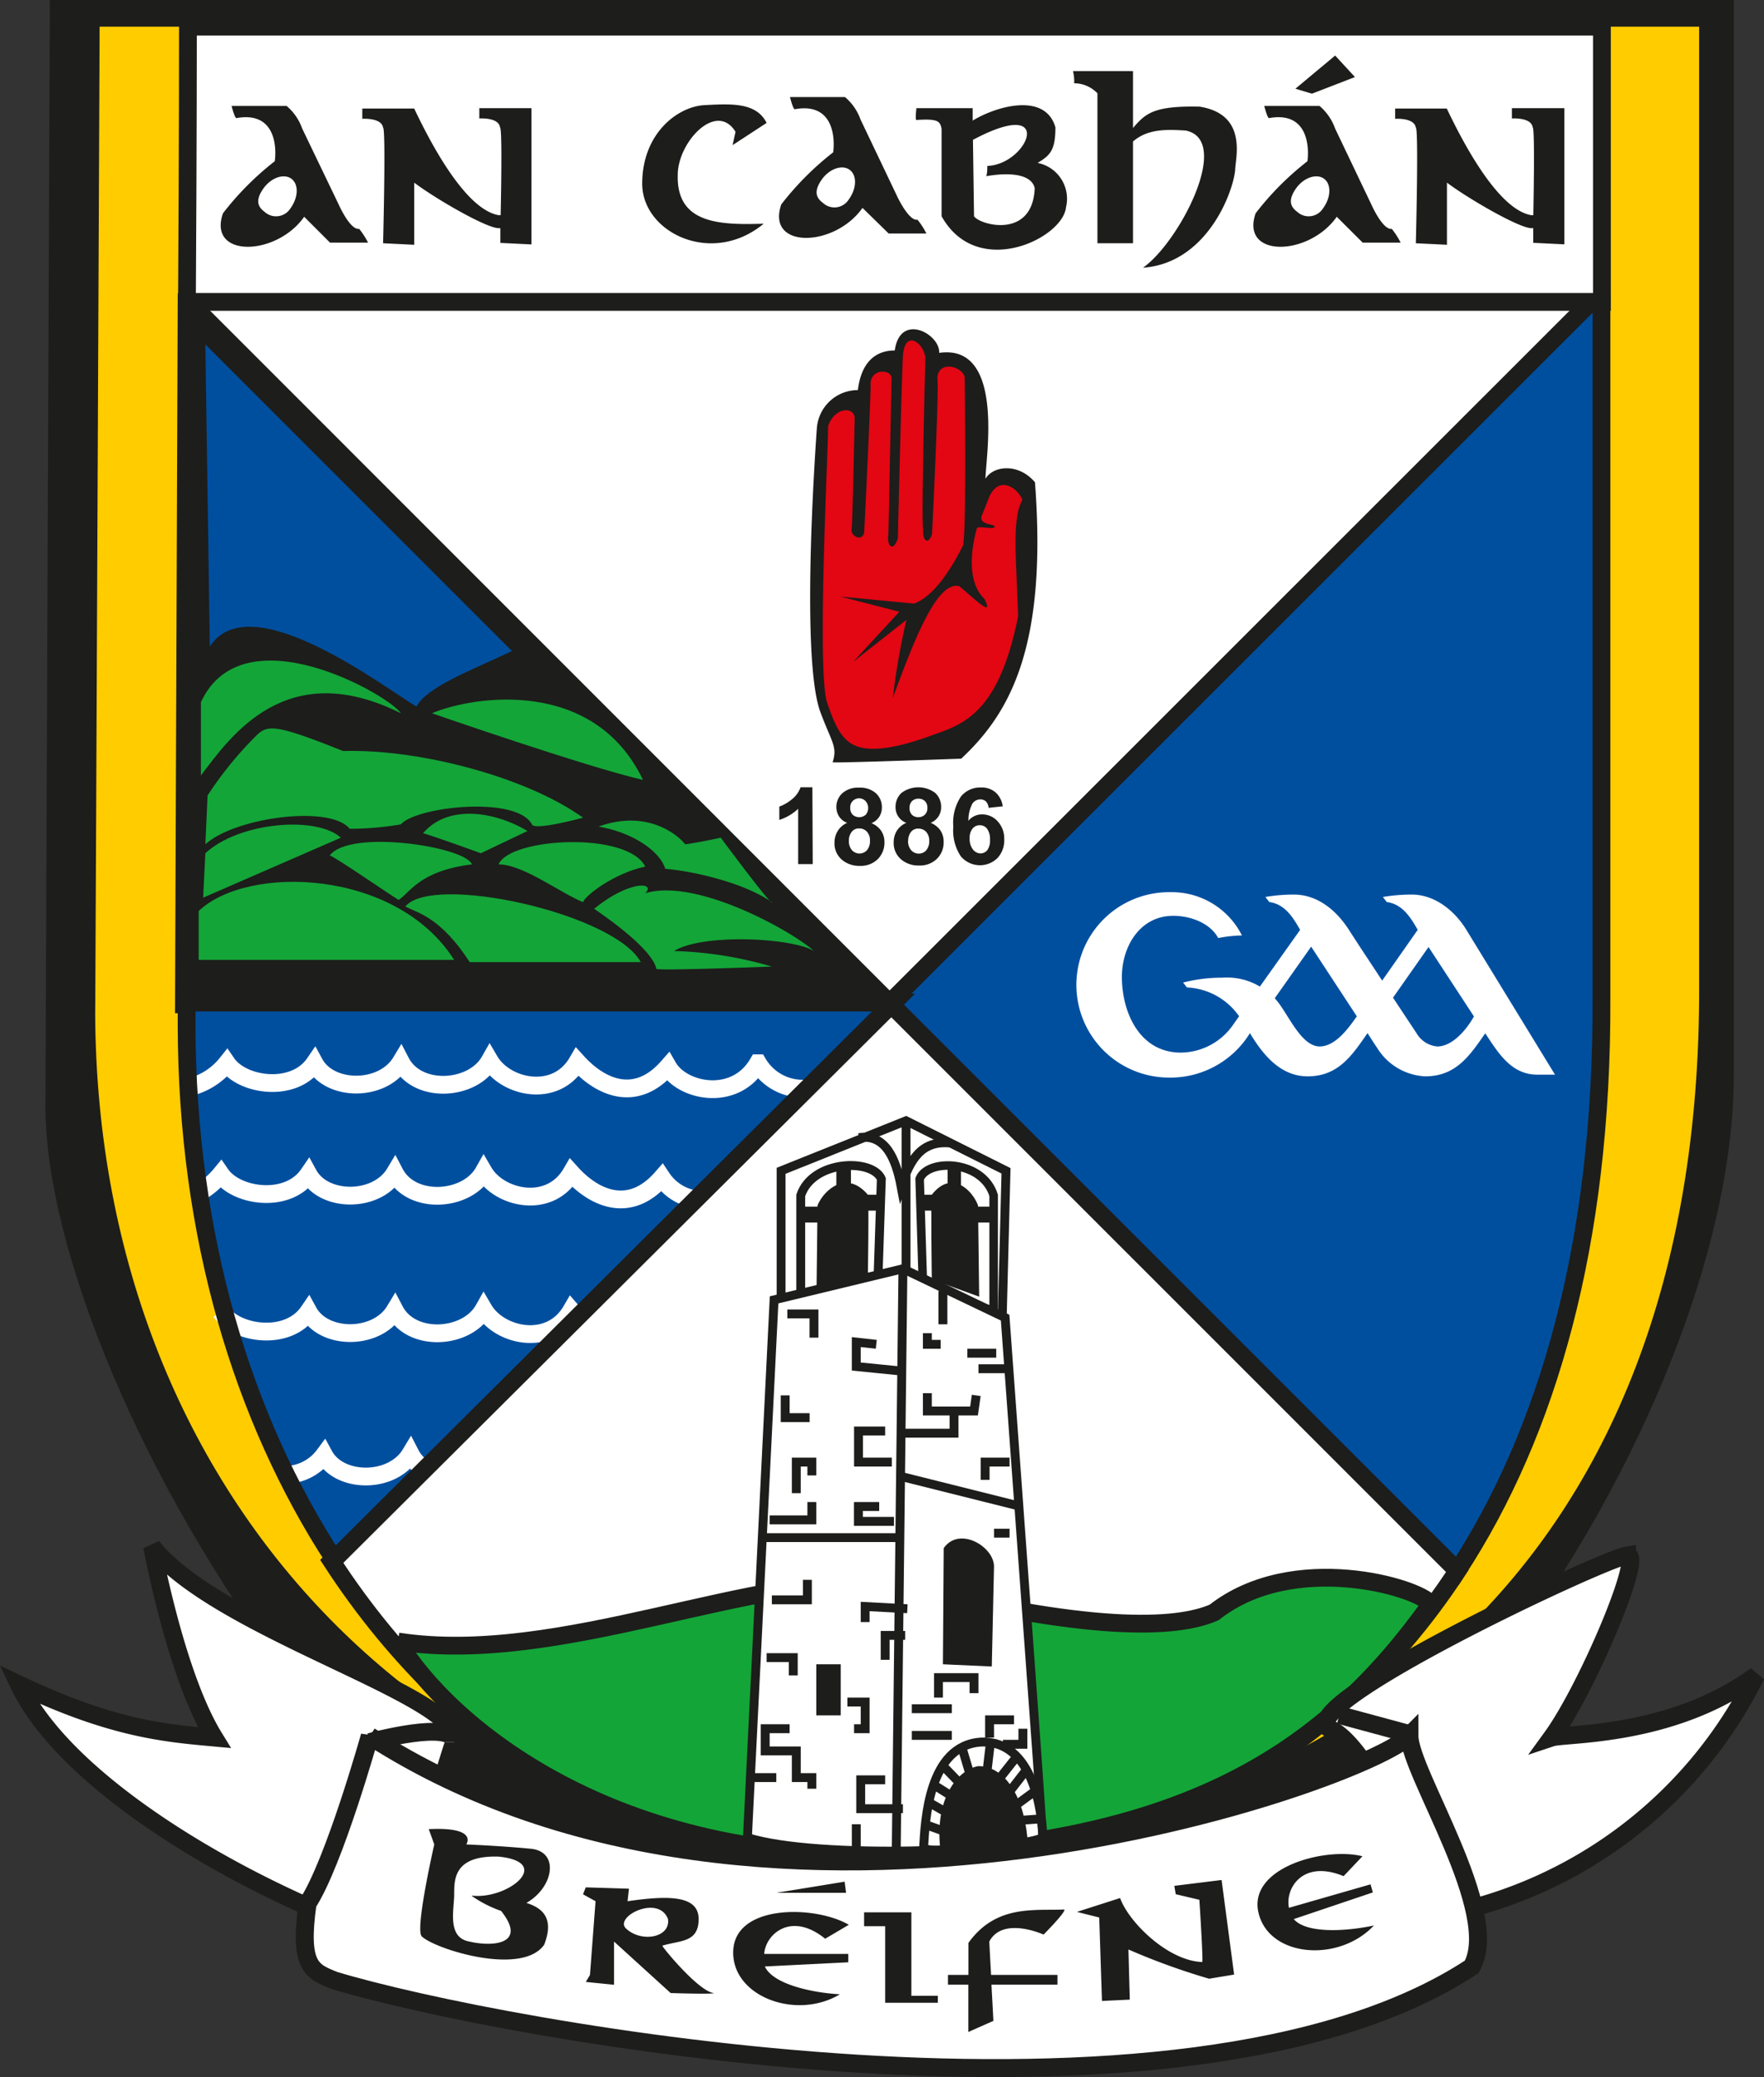 <?xml version="1.0" encoding="UTF-8"?> <svg xmlns="http://www.w3.org/2000/svg" id="_Layer_" data-name="&lt;Layer&gt;" viewBox="0 0 198.51 233.69"><rect x="0" y="0" width="198.51" height="233.69" fill="#333333" stroke="none"/><defs><style>.cls-1{fill:#1d1d1b}.cls-3,.cls-5{fill:#fff}.cls-10,.cls-3,.cls-5{stroke:#1d1d1b}.cls-8{fill:#004f9f}.cls-5{stroke-width:2px}.cls-9{fill:#13a538}.cls-10{fill:none}</style></defs><path class="cls-1" d="M5.61 0h189.5v121c0 39.5-43.5 107.5-95.5 109-52 .5-94.5-74-94.5-105.5 0 1 .5-124.5.5-124.5z"></path><path d="M11.21 3h180v107.87c.25 66.13-41.32 95.82-90.72 97.16-49.4.44-89.53-38-89.78-94 .02.86.5-111.03.5-111.03z" fill="#fc0"></path><path class="cls-3" d="M100.11 112.84L178.96 34H21.27l78.84 78.84z"></path><path d="M100.11 112.85L164 176.74c10.22-15.63 16.31-36.87 16.22-64.3V34H179z" stroke-width="2" fill="#004f9f" stroke="#1d1d1b"></path><path class="cls-5" d="M37.31 175.64C51.83 198 74.54 211.26 100.06 211c25.8-.8 49.19-11.66 63.95-34.26l-63.9-63.89z"></path><path d="M21 33.77l-.26.25H21zm0 0V34h.23z" fill="#96368b"></path><path class="cls-5" d="M21.15 3s0 13.29-.11 30.74l.23.23h159V3z"></path><path d="M100.11 112.85L21.27 34H21l-.3 79H100z" stroke-width="2" stroke="#1d1d1b" fill="#1d1d1b"></path><path class="cls-8" d="M37.31 175.64L100 113H20.74v2.6c.08 23.61 6.26 44.14 16.57 60.04z"></path><path class="cls-9" d="M22.36 102.5c5.5-5.25 22.25-4.75 28.75 5.5H22.36z"></path><path class="cls-9" d="M72.11 108.25H52.86c-3.25-5-5.75-5.5-7.25-6.25 3-3.75 23.5.75 26.5 6.25zM23.11 96c3.75-3.5 12.5-4.25 15.25-1.75L22.86 101z"></path><path class="cls-9" d="M23.36 89.5l-.25 5.5c3.25-3 14-4.5 16.25-1.75a34.91 34.91 0 005.75-.5c1.75-2 13-3.25 14.75 0 .25.75 5.75-.75 5.75-.75-6.25-4.5-18.25-7.75-27-7.5-7.5-3-8.5-3-9.75-1.75a40.85 40.85 0 00-5.5 6.75z"></path><path class="cls-9" d="M22.61 79v8.25c3.25-4.25 9.5-13.5 22.5-7-1.25-2-17.75-11.5-22.5-1.25zm26 1.25c4.75-2 18.25-4 23.75 7.5-6.5-1.5-23.75-7.5-23.75-7.5zm17 21.25c-2.5-1-6.75-4.25-9.5-4.25 1.25-3 14.5-3.75 16.5.25-3.5.75-6.75 3.25-7 4zm-28.5-5.25c2.25-3 15.25-1 16 1-6 .75-7 3.25-8.25 4-1.25-.75-7-4.75-7.75-5z"></path><path class="cls-9" d="M67.36 93c4.25.75 7 3 7.5 4.75 3 .25 8.75 1.5 12 3.75 0 .5-5.75-7.25-5.75-7.25-2.25.5-4 .75-4 .75-.75-1-4.25-4-9.75-2zm-13.25 3l5.25-2.5c-3.75-2.25-9-3-11.75.25 1 .25 6.5 2.25 6.5 2.25zm12.75 6.25c4.75 3.25 6.75 5.5 7 6.75 0 .25 13-.25 13-.25a43.28 43.28 0 00-11-1.75c3.25-2 13.25-1.5 15.75 0-2.5-2.25-13.25-8.25-19-6.5 1.25-1.25-1.75-1.5-5.75 1.75z"></path><path class="cls-3" d="M87.9 148.6v-16.87l14.06-5.63 11.25 5.63-.47 18.28-24.84-1.41z"></path><path class="cls-10" d="M98.77 144.83l.41-12.19c-1-2.33-7.74-2.14-9.07 1.86v13z"></path><path class="cls-1" d="M91.88 145.89l.12-10.28c.75-1.78 3.28-4 5.66-1.19.15.15 0 9.53 0 9.53z"></path><path class="cls-1" d="M94.12 131.15h1.64v2.38h-1.64zm-4.02 4.61h2.53v1.79H90.1zm6.55-1.34h2.38v1.79h-2.38z"></path><path d="M103.87 144.83l-.38-12.19c.92-2.33 7.11-2.14 8.33 1.86v13z" stroke-width=".96" fill="none" stroke="#1d1d1b"></path><path class="cls-1" d="M110.19 145.89l-.13-10.28c-.69-1.78-3-4-5.2-1.19-.13.15 0 9.53 0 9.53z"></path><path class="cls-1" d="M106.64 131.15h1.5v2.38h-1.5zm2.87 4.61h2.32v1.79h-2.32zm-5.88-1.34h2.19v1.79h-2.19z"></path><path class="cls-10" d="M96.65 128c3-.45 4.17 2.38 4.76 5.51 1-3 2.23-5.21 5.51-4.91m-4.96-2.5v23.36"></path><path d="M44.78 184.69c18.28 2.81 40.3-8 55.77-6.56 22 5.62 31.87 5.15 36.09 3.28 8.91-7 23-2.81 24.37-.94-11.71 16.41-27.14 26.72-59.52 28.12s-51.09-14.53-56.71-23.9" fill="#13a538" stroke-width="2" stroke="#1d1d1b"></path><path class="cls-3" d="M101.61 142.75l-14.5 3.5-3 60.5c8 2.5 30.25 1.5 33.25 0 0-.25-4.25-58.5-4.25-58.5z"></path><path class="cls-1" d="M106.11 187.25l5.5.25.25-11.25c0-2.25-3.91-4.57-5.66-2.07 0 .5-.09 13.07-.09 13.07zm-14.25 0h2.75V193h-2.75zm13.92 20.46c-.54-5.86 2.33-8.71 4.33-9 2.75 0 5 3 5.5 8-.61 1.29-9.79 1.4-9.83 1z"></path><path class="cls-10" d="M103.94 207.83c.17-2.83.5-11.5 6.5-11.83 5.83-.17 6.83 7.83 6.92 10.75-.75.75-13.48 2.08-13.42 1.08zm5.13-8.48l-.8-2.68m2.83 2.38l.34-2.88m.97 4.01l1.86-2.35m-.6 3.67l1.94-2.5m-1.22 4.05l1.88-1.38m-1.05 3.11l1.55-.11m-9.08-4.37l-1.58-1.63m.63 3.19l-1.63-1.03m1.45 3.12l-1.95-1.12M85.86 173h15.5m.01-6.89l13.22 3.31m-15.98-18.17l-2.25-.25v2.75l5 .5m3 2.5v2h5.25l.25-1.75m-10.25 4h-3v3.5h3.75m-9 1.5v-1.5h-1.75v3.5m7.75 14.5v-1.75l4.75.25m-.25 3h-2.25v2.75m10 3.75v-1.75h-4V191m-3 1.25h4.5m0 3h-4.5m11.5-1.75h-2.75v2m-15.25-1h1.25v-3h-2m-6.5 3h-2.75v2.5h3.5v3h1.75v1.25m8.25-1h-2.75v3.25h4.75m-5.25 1.75v3.25m8-58.5v1.25h1.5m3 1h3.25m-2 1.75h3m-11.5 7.25h5.75v-2m-1.25-14V149m-4.5-6.25l-.75 65.25m-14-28h4v-2.25M86.61 171h4.75v-2m-.25-9.5h-2.75V157m22.5 9.5v-2h2.75m0 8h-1.75"></path><path class="cls-10" d="M115.11 194.5v1.75h-2.25M87.36 200h-2.5m19.37 5.32l1.85.66M88.6 147.83h3v2.67m7.34 19H96.6v1.67h4M86.27 186.5h3v2"></path><path d="M21.1 122.37a7.7 7.7 0 004.43-2.74c1.75 2.55 7.56 3.36 9.86 0 1.75 3.22 7.69 3.22 9.72-.14 1.89 3.63 8.1 3.23 10-.13 1.76 3 7.43 4.3 9.86.13 2.57 2.83 6.55 4.71 10.2.54 1.62 2.82 7.56 4 10.13-.4a5.85 5.85 0 005.7 2.82m-68.51 11.67a8.62 8.62 0 002.36-2c1.76 2.55 7.56 3.36 9.86 0 1.76 3.22 7.7 3.23 9.72-.14 1.9 3.63 8.11 3.23 10-.13 1.75 3 7.43 4.3 9.86.13 2.56 2.83 6.55 4.71 10.19.54a5.56 5.56 0 003.76 2.41m-53.39 12.66c1.76 2.55 7.56 3.36 9.86 0 1.76 3.22 7.7 3.22 9.72-.14 1.9 3.63 8.11 3.23 10-.13 1.75 3 7.43 4.3 9.86.13a8.3 8.3 0 00.78.79m-33.13 17.7a5.5 5.5 0 004.53-2.22c1.75 3.23 7.69 3.23 9.72-.14a4.32 4.32 0 001.56 1.69" stroke="#fff" stroke-width="2" fill="none"></path><path d="M37.61 175.45l62.94-62.65H21v2.61c.05 23.59 6.25 44.13 16.61 60.04z" stroke-width="2" fill="none" stroke="#1d1d1b"></path><path class="cls-8" d="M23.11 38.75l34.5 34.5c-4.75 2.25-9.5 4-10.75 6.25-3.75-2.25-18.75-13.75-23.25-6.75z"></path><path class="cls-1" d="M108.17 85.36c5.34-5 9.72-12.33 8.3-31.1-1.9-2.23-4.74-1.84-5.57-.39 0-2.23 2.25-15.23-5.21-14.17.12-2.11-4.39-4.6-5-.27-2.26 0-3.79 1.44-4.15 4.46a4.63 4.63 0 00-4.62 4.33c0 .14-1.9 25.2.35 31.76 1.31 3.55 2 4 1.43 5.78-.22.13 14.47-.4 14.47-.4z"></path><path d="M105.21 82.61c3.43-1.21 7.23-2.63 9.36-13.26-.23-7.08-.69-10.88.48-13.12-.59-1.44-2.76-2.84-3.83-.08-.08.28-.39 1-.74 1.89-.35 1.08 1.57.89 1.45 1.24s-1.91-.18-2 .17c-.69 2.46-1.1 6.07.85 7.93 1.07 2.11-.83.27-2.84-1.44-2.37-.52-4.74 5.12-7.47 12.6a80.44 80.44 0 011.53-8.79l-6 4.72 5.21-5.64-6.64-1.71 8.3.79c2.49-.92 4.51-4.59 5.45-6.43.48-.4.24-19 .24-19-.12-1.18-3-2.1-3.08.13.24.53-.59 17.45-.59 17.45-.36 1.19-1.07 1-1-.52-.24-.39.24-19.16.24-19.16 0-1.58-2.14-3.41-2.49-.65-.12.26-.6 20.86-.6 20.86-.59 1.71-1.3.66-1.06-.53l.35-17.58c-.12-.92-2.25-1.05-2.37.66.12.13-.71 16.79-.71 16.79-.24 1.05-1.54.4-1.42-.39s.35-12.6.35-12.6c-.23-1.31-2.37-1-3 1.05.12.66-1.3 27.17-.12 31 1.19 3.55 2.14 5.12 4.86 5.25s6.51-1.35 7.29-1.63z" fill="#e30613"></path><path class="cls-1" d="M91.46 97.22h-1.64V91a5.6 5.6 0 01-2.12 1.25v-1.5a4.62 4.62 0 001.39-.8 3 3 0 001-1.37h1.33zm3.88-4.64a1.86 1.86 0 01-.93-.74 2 2 0 01-.29-1 2.08 2.08 0 01.67-1.59 2.63 2.63 0 011.89-.63 2.66 2.66 0 011.89.63 2.08 2.08 0 01.67 1.59 1.94 1.94 0 01-.3 1.07 2 2 0 01-.87.71 2.38 2.38 0 011.08.84 2.24 2.24 0 01.38 1.28 2.6 2.6 0 01-.76 1.93 2.72 2.72 0 01-2 .75 3 3 0 01-1.94-.62 2.4 2.4 0 01-.92-2 2.44 2.44 0 01.35-1.28 2.27 2.27 0 011.08-.94zm.19 2a1.53 1.53 0 00.34 1.07 1.14 1.14 0 001.7 0 1.56 1.56 0 00.33-1.07 1.39 1.39 0 00-.34-1 1.12 1.12 0 00-.85-.37 1 1 0 00-.89.42 1.54 1.54 0 00-.29.98zm.15-3.69a1.05 1.05 0 00.28.78 1.11 1.11 0 001.46 0 1.17 1.17 0 000-1.52 1 1 0 00-1.74.75zm6.32 1.69a1.84 1.84 0 01-1.22-1.78 2.11 2.11 0 01.67-1.59 3.17 3.17 0 013.79 0 2.11 2.11 0 01.67 1.59 1.87 1.87 0 01-.31 1.07 1.92 1.92 0 01-.87.71 2.41 2.41 0 011.09.84 2.24 2.24 0 01.37 1.28 2.56 2.56 0 01-.76 1.93 2.72 2.72 0 01-2 .75 3 3 0 01-1.94-.62 2.4 2.4 0 01-.92-2 2.44 2.44 0 01.35-1.28 2.31 2.31 0 011.08-.9zm.19 2a1.53 1.53 0 00.34 1.07 1.13 1.13 0 00.87.39 1.09 1.09 0 00.83-.37 1.56 1.56 0 00.34-1.07 1.44 1.44 0 00-.34-1 1.14 1.14 0 00-.86-.37 1 1 0 00-.89.42 1.61 1.61 0 00-.28.96zm.16-3.69a1.09 1.09 0 00.27.78 1 1 0 00.73.27 1 1 0 00.73-.28 1 1 0 00.28-.77 1 1 0 00-.27-.75 1 1 0 00-.73-.28 1 1 0 00-.74.29 1 1 0 00-.26.77zm10.49-.17l-1.59.17a1.2 1.2 0 00-.3-.72.93.93 0 00-.64-.23 1.09 1.09 0 00-.88.47 4 4 0 00-.45 1.94 1.93 1.93 0 011.53-.72 2.32 2.32 0 011.77.79 2.84 2.84 0 01.73 2 2.92 2.92 0 01-.77 2.13 2.81 2.81 0 01-4.12-.21 5.25 5.25 0 01-.84-3.33 5.33 5.33 0 01.87-3.41 2.79 2.79 0 012.26-1 2.39 2.39 0 011.62.55 2.54 2.54 0 01.81 1.57zm-3.72 3.61a1.92 1.92 0 00.37 1.25 1.11 1.11 0 00.85.44 1 1 0 00.76-.36 1.85 1.85 0 00.31-1.18 2 2 0 00-.33-1.24 1 1 0 00-.83-.39 1 1 0 00-.8.37 1.64 1.64 0 00-.33 1.11z"></path><path class="cls-5" d="M17.11 174c7.5 9.5 35.5 17 34 22-1.5 4-5.5 22.5-16.5 18.5-13.5-6-28-15.5-32.5-25 10.5 5 16.5 5.5 22 6-4-6.5-6.5-19-7-21.5zm166 1c-3 .5-38 17-33.5 19.5 5 2 12.5 21 12.5 21a50.06 50.06 0 0035.5-27c-9.5 7-21.5 6.5-23 7 4-5.5 10.47-20.83 8.5-20.5z"></path><path d="M41.61 195.33s-4 14.26-7 18.84c-1 7.13.5 7.64 3 8.65 18.5 5.6 95.5 19.86 128-1.52 3.5-6.11-7-21.89-7-26-5 5.12-72 29.05-117 .03z" stroke-width="2.02" stroke="#1d1d1b" fill="#fff"></path><path class="cls-5" d="M159.08 195.22l-8.36-2.26M41.61 196s9.5-2.6 9.5 0"></path><path class="cls-1" d="M38.11 23L34 14.45a5.81 5.81 0 00-1.75-2.53h-6.19s.39 1.55.59 1.36c4.47-.78 4.47 3.5 4.27 4.86A32.82 32.82 0 0025.09 24c-1.75 5.05 6 4.86 9.14.39l2.91 2.91h4.28a9.23 9.23 0 00-1-1.55c-1.03.16-2.31-2.75-2.31-2.75zm-5.43.45a1.91 1.91 0 01-2.91.38c-.84-.61-1-1.39-.13-2.62s2.31-1.72 3.15-1.1.79 2.11-.11 3.34zm71.57 2.82a8.6 8.6 0 00-1-1.55c-1 .19-2.34-2.73-2.33-2.72l-4.08-8.55a5.91 5.91 0 00-1.75-2.53H88.9s.38 1.55.58 1.36c4.47-.78 4.47 3.5 4.28 4.86A32.89 32.89 0 0087.92 23c-1.74 5.05 6 4.86 9.14.39l2.94 2.88zm-8.74-3.82a1.9 1.9 0 01-2.9.38c-.84-.61-1-1.39-.14-2.62s2.31-1.72 3.15-1.1.79 2.11-.11 3.34zm-39.2 3.23v1.65l3.5.17V12.17h-5.87v1.16s2.17-.16 2.33 1c.23.12.15 6.07.07 9.88h-.23c-3.84-.67-7.84-8.5-9.5-12h-5.84v1.16s2.17-.16 2.34 1c.33.17 0 13 0 13l3.5.17v-6.99c2.39 1.8 8.11 5.12 9.5 5.12zM154.32 23l-4.08-8.55a5.91 5.91 0 00-1.75-2.53h-6.22s.39 1.55.58 1.36c4.47-.78 4.47 3.5 4.28 4.86A32.5 32.5 0 00141.3 24c-1.75 5.05 6 4.86 9.13.39l2.92 2.91h4.27a8.6 8.6 0 00-1-1.55c-1.02.16-2.3-2.75-2.3-2.75zm-5.44.45a1.9 1.9 0 01-2.9.38c-.84-.61-1-1.39-.14-2.62s2.32-1.72 3.16-1.1.79 2.11-.12 3.34zm21.26-11.28v1.16s2.17-.16 2.34 1c.22.12.14 6.07.07 9.88h-.24c-3.83-.67-7.83-8.5-9.5-12H157v1.16s2.16-.16 2.33 1c.33.17 0 13 0 13l3.5.17v-6.99c2.4 1.8 8.12 5.12 9.5 5.12h.21v1.65l3.5.17V12.17zm-84.2 13c-5 .16-9.83 0-9.67-5.5 0-3.67 4.34-8.34 6.5-4.84l-.33 1.5 3.83-2.5c-1.16-2.33-4-2.16-7-2s-7 3.17-7 8.84c0 5.5 7.84 9.33 13.67 4.5zm30.83-6.84c1.34-.83 2-1.33 2-4-1.14-4-6.71-2.36-9.31-.76v-1.4h-6.33s-.17 1.33 0 1.33c2.5-.17 2.66.17 2.83 1v9.83c4 7.17 13.64 2.51 14-1a4.11 4.11 0 00-3.19-5zm-7.16 6l-.12-8.6.45-.23c8.83-4.51 5.72 3 1.17 3.17 0 0 0 1.16-.17 1.16 3-.52 5.17-.13 5.5 1.34-.23 5.77-6.17 4.16-6.83 3.16zM135 12c-5.16-.11-6.08.75-7.5 2.4V8h-6.75a4.83 4.83 0 01.13 1.37 3.63 3.63 0 012.62 1.13v16.87h4V15.92c1.68-1.46 3.86-1.36 5.94-1.23 5.26 1.07-.76 12.58-4.81 15.43 7.12-.5 10.12-8.37 10.37-11 0-1.25 1.48-6.25-4-7.12zm17.48-3.33l-2.23-2.42-4.47 3.73 1.86.56 4.84-1.87zM74.54 218.91c2-.62 4.08-.31 4.08-3s-3.45-2.66-8-2l.16-1.41-4.86-.15-.31.78 1.41.78-.63 8.3-.47.78 3.18.32v-4.86l6.37 5.79s4.86.16 4.86 0c-1.72-.16-5.94-5.33-5.79-5.33zM70.47 217c-1.45-1.31 3.61-3.91 4.7-1.09.31 2.09-2.97 2.69-4.7 1.09zm-10.8-9c-3.28-.32-7.2-.48-7.2-.48s1.41-2-4.22-1.72l.62 1.72s-2.19 9.55-1.41 10.34c1.41 1.41 11.27 4.54 13.78.94 1.09-2.82 0-4.07-2-4.7 3.09-1.76 3.76-5.83.43-6.1zm-6.57 5.32a13.4 13.4 0 003.29 1.68c3 3.76-.94 4.07-3.6 3.44-2.51-.47-1.68-3.6-1.68-5.32s0-4.38 5-4.23c6.22.63 1.06 4.86-3.01 4.39zm39.76 4.81l2.66-1.57c-3.76-2.19-12.68-2.34-13 2.82s7 8 12 5c-3-.16-7.51-1.09-8.45-3.13l9.39-.47v-.94H86c.13-2.18 3-4.84 6.86-1.71zm52.73-2.21l8.9-3-.26-.91-9.18 2.64c-.45-2.15 1.52-5.48 6.15-3.56l2.12-2.24c-4.21-1.06-12.83 1.25-11.71 6.3s9 5.74 13 1.49c-2.93.63-7.55.98-9.02-.72zm-50.54-4.21l-7.67 1.25h7.83l-.16-1.25zm7.51 3.45h-5.32v1.56h2.37v8.61h5.93v-.78h-2.98v-9.39zm14.88 2.5s2.5-2.51 2.34-2.82c-3.28.16-7.67-.62-10.8 3.76v3.6h-2.3v1.1h2.29v5.32l2.82-1.25s-.1-2-.22-4.07H119v-1.1h-7.47c-.11-1.93-.2-3.69-.2-3.76 1.25-2.34 4.54-1.44 6.11-.78zm14.71-5.48l.16.94 2.66.63s.47 7.2.31 7c-3.91-.15-8.29-4.54-9.23-7.2l-4.86 1.56 2.51.63.31 9.39 3.13-.15s-.15-5.48-.15-5.64a75.91 75.91 0 009.08 3.29l2.81-.47-1.41-10.64z"></path><path d="M165 104.59c-1.3-2.11-3.52-3.94-6.13-3.94a19.53 19.53 0 00-3.25.27l.44.57c1.76.23 2.69 1.74 3.48 3.13l-4 5.71c-1.25-1.91-2.53-3.82-3.76-5.74-1.63-2.51-3.8-3.94-6.17-3.94a19.05 19.05 0 00-3.21.27l.44.57c1.75.23 2.68 1.74 3.47 3.13l-4.53 6.38a7.22 7.22 0 00-4.2-1 17.48 17.48 0 00-4.44.55l.43.55a7.56 7.56 0 015.87 3.24l-.66.94a7.23 7.23 0 01-5.89 3.15c-4.66 0-6.64-4.54-6.64-8.52 0-3.38 2-6.87 5.79-6.87 1.88 0 4.12.78 5.05 2.5a15.48 15.48 0 012.67-.29 8.83 8.83 0 00-8.09-4.87 10.43 10.43 0 00-.22 20.86 10.51 10.51 0 009.21-5c1.44 2.39 3.41 4.86 6.49 4.86 3.45 0 5-2.35 6.74-4.86.37.56.72 1.13 1.1 1.68a6.71 6.71 0 005.4 3.18c3.45 0 5-2.32 6.75-4.84 1.43 2.14 2.89 4.65 5.85 4.65h2zm-16.48 13.15c-2.21 0-3.68-4-5.07-5.42l4.1-5.81 5.14 7.84c-.94 1.33-2.4 3.39-4.2 3.39zm13.24 0a3 3 0 01-2.35-1.49l-2.65-4 4-5.7 5.11 7.81c-.76 1.36-2.35 3.38-4.14 3.38z" fill="#fff"></path></svg> 